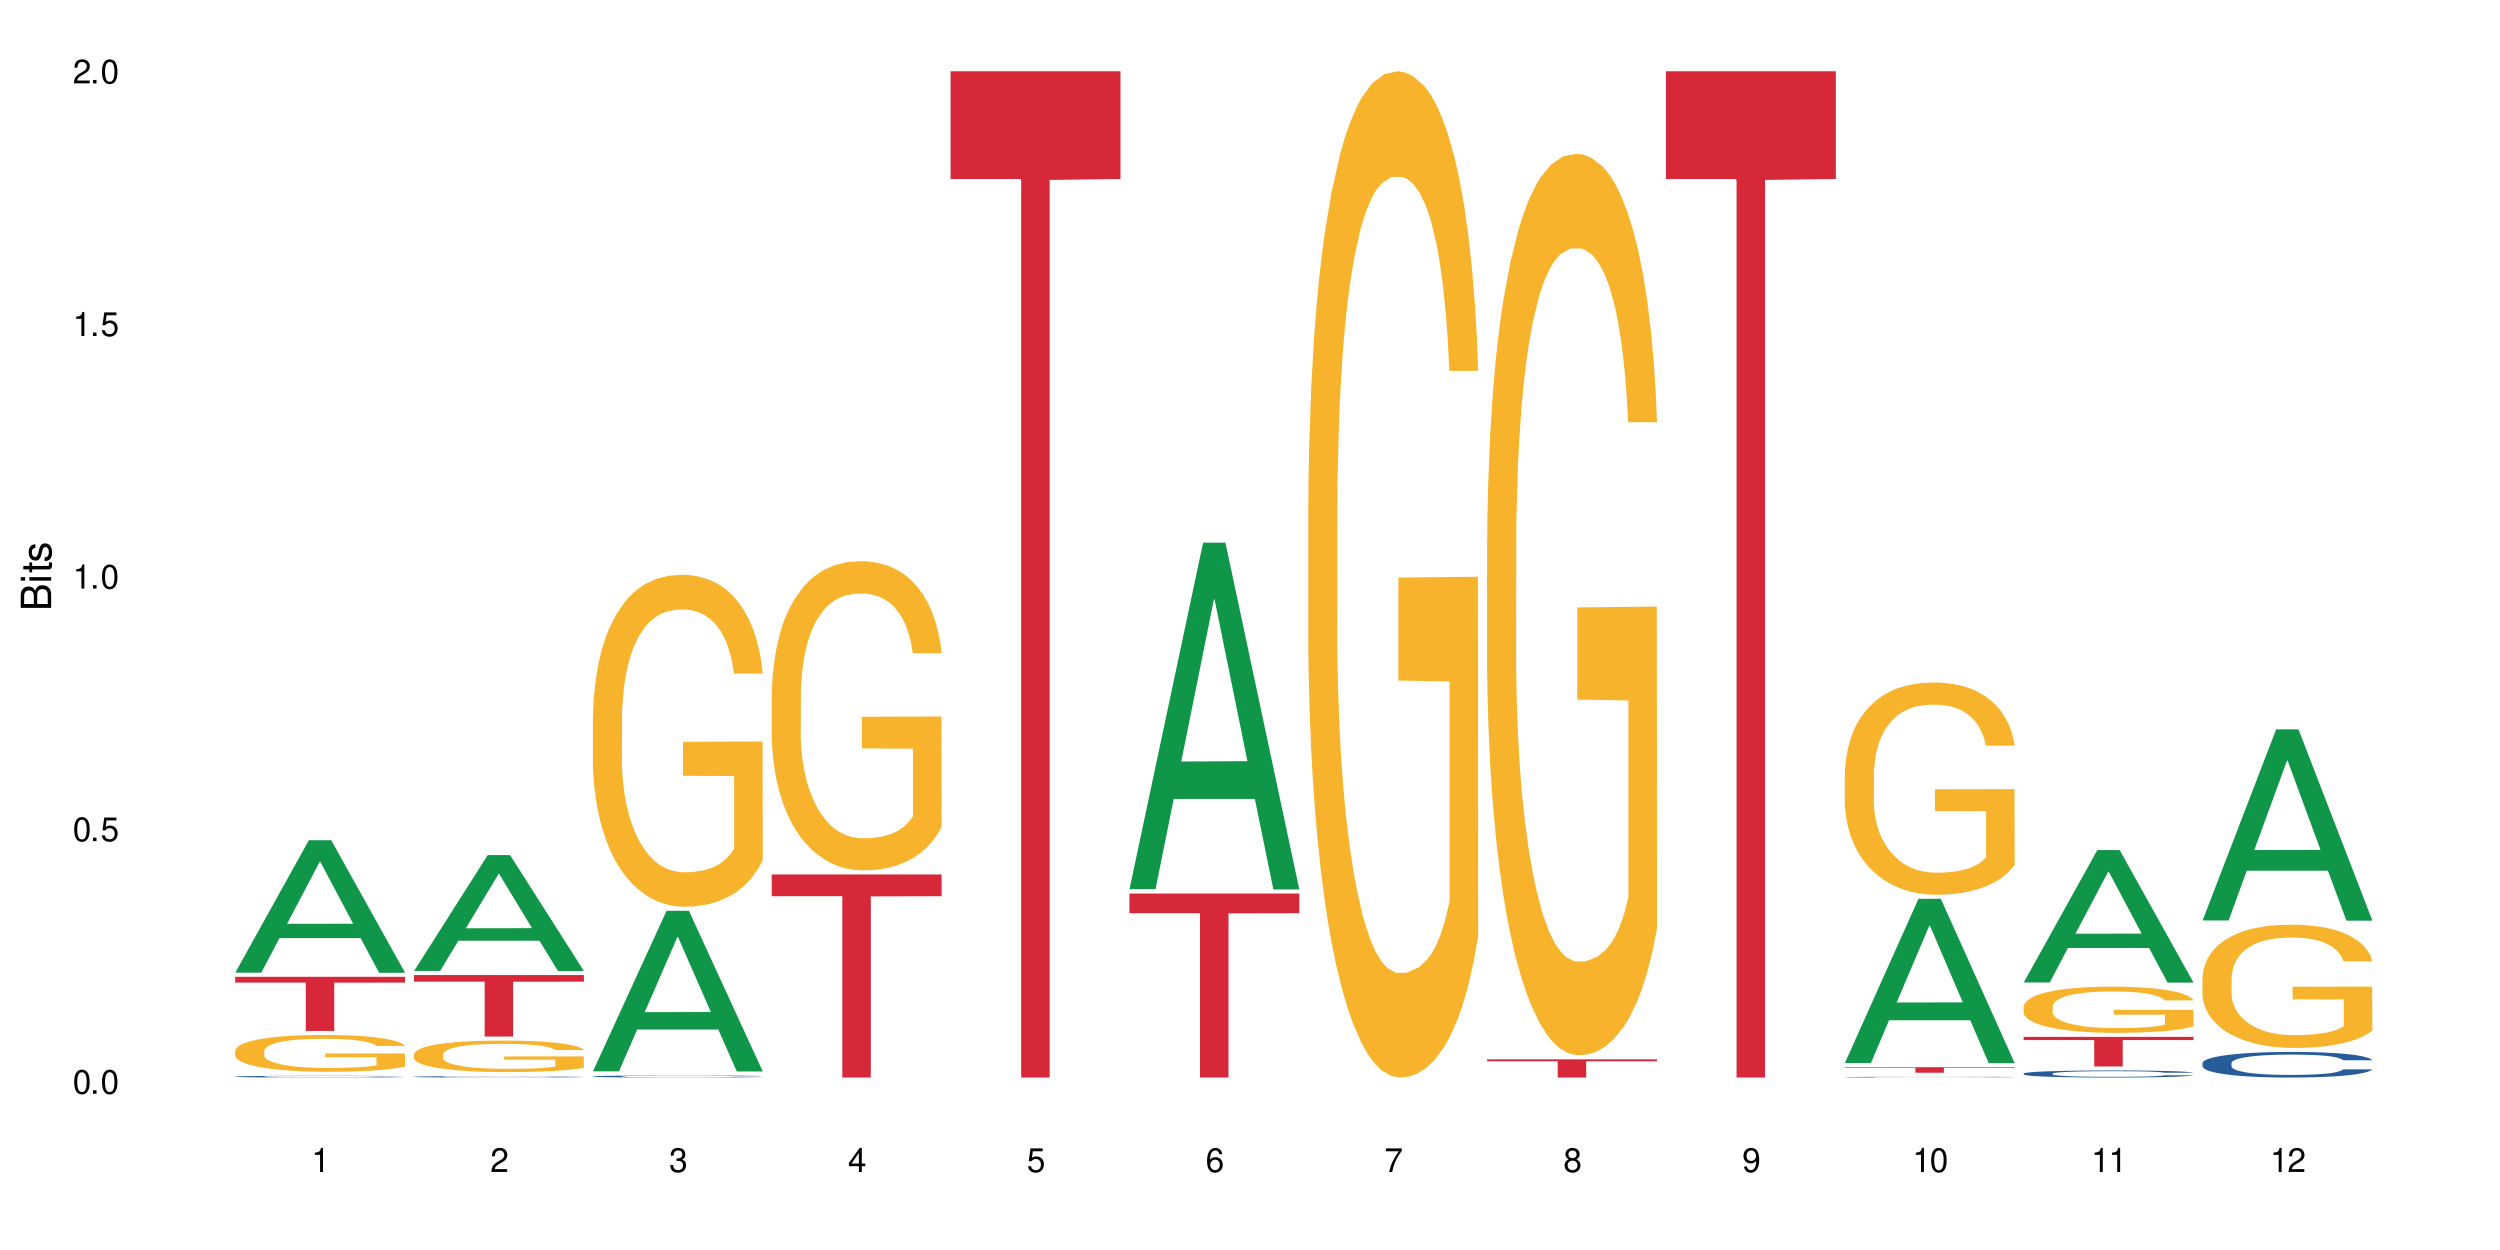 <?xml version="1.0" encoding="UTF-8"?>
<svg xmlns="http://www.w3.org/2000/svg" xmlns:xlink="http://www.w3.org/1999/xlink" width="720" height="360" viewBox="0 0 720 360">
<defs>
<g>
<g id="glyph-0-0">
</g>
<g id="glyph-0-1">
<path d="M 2.641 -6.938 C 2 -6.938 1.422 -6.656 1.078 -6.172 C 0.641 -5.562 0.406 -4.641 0.406 -3.359 C 0.406 -1.016 1.188 0.219 2.641 0.219 C 4.078 0.219 4.859 -1.016 4.859 -3.297 C 4.859 -4.641 4.656 -5.547 4.203 -6.172 C 3.844 -6.656 3.281 -6.938 2.641 -6.938 Z M 2.641 -6.188 C 3.547 -6.188 4 -5.25 4 -3.375 C 4 -1.406 3.562 -0.484 2.625 -0.484 C 1.734 -0.484 1.281 -1.438 1.281 -3.344 C 1.281 -5.25 1.734 -6.188 2.641 -6.188 Z M 2.641 -6.188 "/>
</g>
<g id="glyph-0-2">
<path d="M 1.828 -1 L 0.828 -1 L 0.828 0 L 1.828 0 Z M 1.828 -1 "/>
</g>
<g id="glyph-0-3">
<path d="M 4.562 -6.797 L 1.062 -6.797 L 0.547 -3.094 L 1.328 -3.094 C 1.719 -3.562 2.047 -3.734 2.578 -3.734 C 3.484 -3.734 4.062 -3.109 4.062 -2.094 C 4.062 -1.125 3.484 -0.531 2.578 -0.531 C 1.828 -0.531 1.375 -0.906 1.188 -1.672 L 0.328 -1.672 C 0.453 -1.109 0.547 -0.844 0.75 -0.594 C 1.125 -0.078 1.828 0.219 2.594 0.219 C 3.969 0.219 4.922 -0.781 4.922 -2.219 C 4.922 -3.562 4.031 -4.484 2.719 -4.484 C 2.25 -4.484 1.859 -4.359 1.469 -4.062 L 1.734 -5.969 L 4.562 -5.969 Z M 4.562 -6.797 "/>
</g>
<g id="glyph-0-4">
<path d="M 2.484 -4.938 L 2.484 0 L 3.328 0 L 3.328 -6.938 L 2.766 -6.938 C 2.469 -5.875 2.281 -5.734 0.984 -5.562 L 0.984 -4.938 Z M 2.484 -4.938 "/>
</g>
<g id="glyph-0-5">
<path d="M 4.859 -0.828 L 1.281 -0.828 C 1.359 -1.406 1.672 -1.781 2.5 -2.281 L 3.469 -2.828 C 4.406 -3.344 4.906 -4.062 4.906 -4.906 C 4.906 -5.484 4.672 -6.031 4.266 -6.406 C 3.859 -6.766 3.375 -6.938 2.719 -6.938 C 1.859 -6.938 1.219 -6.625 0.844 -6.031 C 0.609 -5.672 0.5 -5.234 0.484 -4.531 L 1.328 -4.531 C 1.359 -5.016 1.406 -5.281 1.531 -5.516 C 1.75 -5.938 2.188 -6.203 2.703 -6.203 C 3.469 -6.203 4.031 -5.641 4.031 -4.891 C 4.031 -4.344 3.719 -3.859 3.125 -3.516 L 2.234 -3 C 0.812 -2.172 0.406 -1.531 0.328 -0.016 L 4.859 -0.016 Z M 4.859 -0.828 "/>
</g>
<g id="glyph-0-6">
<path d="M 2.125 -3.188 L 2.578 -3.188 C 3.5 -3.188 3.984 -2.766 3.984 -1.922 C 3.984 -1.062 3.469 -0.531 2.594 -0.531 C 1.656 -0.531 1.203 -1 1.156 -2.016 L 0.312 -2.016 C 0.344 -1.453 0.438 -1.094 0.609 -0.781 C 0.953 -0.109 1.625 0.219 2.547 0.219 C 3.953 0.219 4.859 -0.625 4.859 -1.938 C 4.859 -2.828 4.516 -3.297 3.703 -3.594 C 4.344 -3.844 4.656 -4.328 4.656 -5.031 C 4.656 -6.219 3.875 -6.938 2.578 -6.938 C 1.203 -6.938 0.484 -6.172 0.453 -4.703 L 1.297 -4.703 C 1.312 -5.125 1.344 -5.359 1.453 -5.578 C 1.641 -5.969 2.062 -6.203 2.594 -6.203 C 3.344 -6.203 3.797 -5.75 3.797 -5 C 3.797 -4.516 3.609 -4.219 3.25 -4.047 C 3.016 -3.953 2.703 -3.922 2.125 -3.906 Z M 2.125 -3.188 "/>
</g>
<g id="glyph-0-7">
<path d="M 3.141 -1.672 L 3.141 0 L 3.984 0 L 3.984 -1.672 L 4.984 -1.672 L 4.984 -2.438 L 3.984 -2.438 L 3.984 -6.938 L 3.359 -6.938 L 0.266 -2.578 L 0.266 -1.672 Z M 3.141 -2.438 L 1 -2.438 L 3.141 -5.5 Z M 3.141 -2.438 "/>
</g>
<g id="glyph-0-8">
<path d="M 4.781 -5.125 C 4.609 -6.266 3.891 -6.938 2.844 -6.938 C 2.094 -6.938 1.422 -6.578 1.031 -5.953 C 0.594 -5.266 0.406 -4.422 0.406 -3.172 C 0.406 -2 0.578 -1.25 0.984 -0.641 C 1.359 -0.078 1.953 0.219 2.703 0.219 C 3.984 0.219 4.922 -0.75 4.922 -2.094 C 4.922 -3.375 4.062 -4.281 2.844 -4.281 C 2.172 -4.281 1.641 -4.031 1.281 -3.516 C 1.281 -5.234 1.828 -6.188 2.797 -6.188 C 3.391 -6.188 3.797 -5.797 3.938 -5.125 Z M 2.734 -3.531 C 3.547 -3.531 4.062 -2.953 4.062 -2.031 C 4.062 -1.156 3.484 -0.531 2.703 -0.531 C 1.922 -0.531 1.328 -1.188 1.328 -2.078 C 1.328 -2.938 1.906 -3.531 2.734 -3.531 Z M 2.734 -3.531 "/>
</g>
<g id="glyph-0-9">
<path d="M 4.984 -6.797 L 0.438 -6.797 L 0.438 -5.969 L 4.109 -5.969 C 2.5 -3.656 1.828 -2.234 1.328 0 L 2.219 0 C 2.594 -2.172 3.453 -4.047 4.984 -6.094 Z M 4.984 -6.797 "/>
</g>
<g id="glyph-0-10">
<path d="M 3.75 -3.656 C 4.469 -4.094 4.688 -4.438 4.688 -5.078 C 4.688 -6.172 3.844 -6.938 2.641 -6.938 C 1.438 -6.938 0.594 -6.172 0.594 -5.094 C 0.594 -4.438 0.812 -4.094 1.516 -3.656 C 0.734 -3.266 0.359 -2.703 0.359 -1.922 C 0.359 -0.656 1.281 0.219 2.641 0.219 C 3.984 0.219 4.922 -0.656 4.922 -1.922 C 4.922 -2.703 4.531 -3.266 3.75 -3.656 Z M 2.641 -6.188 C 3.359 -6.188 3.812 -5.75 3.812 -5.062 C 3.812 -4.406 3.344 -3.984 2.641 -3.984 C 1.922 -3.984 1.453 -4.406 1.453 -5.078 C 1.453 -5.75 1.922 -6.188 2.641 -6.188 Z M 2.641 -3.266 C 3.484 -3.266 4.062 -2.719 4.062 -1.906 C 4.062 -1.078 3.484 -0.531 2.625 -0.531 C 1.797 -0.531 1.219 -1.094 1.219 -1.906 C 1.219 -2.719 1.781 -3.266 2.641 -3.266 Z M 2.641 -3.266 "/>
</g>
<g id="glyph-0-11">
<path d="M 0.516 -1.578 C 0.672 -0.453 1.406 0.219 2.438 0.219 C 3.188 0.219 3.859 -0.141 4.266 -0.766 C 4.688 -1.453 4.891 -2.297 4.891 -3.547 C 4.891 -4.719 4.703 -5.453 4.312 -6.078 C 3.938 -6.641 3.344 -6.938 2.594 -6.938 C 1.297 -6.938 0.359 -5.969 0.359 -4.625 C 0.359 -3.344 1.234 -2.453 2.453 -2.453 C 3.094 -2.453 3.578 -2.672 4.016 -3.203 C 4 -1.484 3.469 -0.531 2.5 -0.531 C 1.906 -0.531 1.484 -0.906 1.359 -1.578 Z M 2.578 -6.203 C 3.375 -6.203 3.969 -5.531 3.969 -4.641 C 3.969 -3.797 3.391 -3.188 2.547 -3.188 C 1.734 -3.188 1.234 -3.766 1.234 -4.688 C 1.234 -5.562 1.797 -6.203 2.578 -6.203 Z M 2.578 -6.203 "/>
</g>
<g id="glyph-1-0">
</g>
<g id="glyph-1-1">
<path d="M 0 -0.953 L 0 -4.891 C 0 -5.719 -0.234 -6.344 -0.734 -6.797 C -1.188 -7.234 -1.812 -7.469 -2.5 -7.469 C -3.547 -7.469 -4.188 -7 -4.625 -5.875 C -4.984 -6.688 -5.625 -7.094 -6.531 -7.094 C -7.172 -7.094 -7.734 -6.859 -8.141 -6.391 C -8.562 -5.922 -8.75 -5.344 -8.75 -4.5 L -8.75 -0.953 Z M -4.984 -2.062 L -7.766 -2.062 L -7.766 -4.219 C -7.766 -4.844 -7.688 -5.203 -7.453 -5.5 C -7.219 -5.812 -6.859 -5.969 -6.375 -5.969 C -5.891 -5.969 -5.531 -5.812 -5.297 -5.5 C -5.062 -5.203 -4.984 -4.844 -4.984 -4.219 Z M -0.984 -2.062 L -4 -2.062 L -4 -4.781 C -4 -5.766 -3.438 -6.359 -2.484 -6.359 C -1.547 -6.359 -0.984 -5.766 -0.984 -4.781 Z M -0.984 -2.062 "/>
</g>
<g id="glyph-1-2">
<path d="M -6.281 -1.797 L -6.281 -0.797 L 0 -0.797 L 0 -1.797 Z M -8.75 -1.797 L -8.75 -0.797 L -7.484 -0.797 L -7.484 -1.797 Z M -8.75 -1.797 "/>
</g>
<g id="glyph-1-3">
<path d="M -6.281 -3.047 L -6.281 -2.016 L -8.016 -2.016 L -8.016 -1.016 L -6.281 -1.016 L -6.281 -0.172 L -5.469 -0.172 L -5.469 -1.016 L -0.719 -1.016 C -0.078 -1.016 0.281 -1.453 0.281 -2.234 C 0.281 -2.5 0.25 -2.719 0.188 -3.047 L -0.641 -3.047 C -0.609 -2.906 -0.594 -2.766 -0.594 -2.562 C -0.594 -2.141 -0.719 -2.016 -1.156 -2.016 L -5.469 -2.016 L -5.469 -3.047 Z M -6.281 -3.047 "/>
</g>
<g id="glyph-1-4">
<path d="M -4.531 -5.25 C -5.766 -5.25 -6.469 -4.422 -6.469 -2.969 C -6.469 -1.516 -5.719 -0.562 -4.547 -0.562 C -3.562 -0.562 -3.094 -1.062 -2.734 -2.562 L -2.516 -3.484 C -2.344 -4.188 -2.094 -4.469 -1.641 -4.469 C -1.047 -4.469 -0.641 -3.875 -0.641 -3 C -0.641 -2.453 -0.797 -2 -1.062 -1.75 C -1.25 -1.594 -1.422 -1.531 -1.875 -1.469 L -1.875 -0.406 C -0.422 -0.453 0.281 -1.266 0.281 -2.922 C 0.281 -4.5 -0.5 -5.516 -1.719 -5.516 C -2.656 -5.516 -3.172 -4.984 -3.469 -3.734 L -3.703 -2.766 C -3.891 -1.953 -4.156 -1.609 -4.594 -1.609 C -5.188 -1.609 -5.547 -2.125 -5.547 -2.938 C -5.547 -3.75 -5.203 -4.172 -4.531 -4.203 Z M -4.531 -5.25 "/>
</g>
</g>
</defs>
<rect x="-72" y="-36" width="864" height="432" fill="rgb(100%, 100%, 100%)" fill-opacity="1"/>
<path fill-rule="nonzero" fill="rgb(6.275%, 58.824%, 28.235%)" fill-opacity="1" d="M 67.73 280.121 L 67.785 280.086 L 88.957 241.973 L 95.387 241.973 L 116.664 280.16 L 109.188 280.16 L 103.855 270.191 L 80.488 270.191 L 75.258 280.121 L 67.73 280.121 L 82.734 266.066 L 101.711 266.031 L 92.25 248.211 L 92.145 248.176 L 92.039 248.281 L 82.684 266.031 L 82.734 266.066 Z M 67.73 280.121 "/>
<path fill-rule="nonzero" fill="rgb(14.51%, 36.078%, 60%)" fill-opacity="1" d="M 67.73 310.047 L 67.789 310.047 L 67.789 310.035 L 67.969 310.02 L 68.387 309.996 L 68.805 309.98 L 69.879 309.953 L 71.371 309.926 L 72.922 309.906 L 74.055 309.895 L 75.07 309.887 L 77.398 309.867 L 78.891 309.859 L 80.5 309.852 L 82.469 309.844 L 83.902 309.84 L 87.125 309.832 L 89.512 309.828 L 97.746 309.828 L 99.477 309.832 L 101.387 309.836 L 102.996 309.84 L 105.801 309.852 L 108.309 309.863 L 109.441 309.871 L 111.234 309.883 L 112.605 309.898 L 113.559 309.91 L 114.633 309.926 L 115.59 309.949 L 116.305 309.973 L 116.664 309.992 L 108.309 309.992 L 107.891 309.973 L 107.414 309.957 L 105.625 309.926 L 104.371 309.914 L 103.238 309.906 L 101.684 309.895 L 100.312 309.891 L 98.879 309.887 L 97.508 309.883 L 94.883 309.879 L 91.84 309.879 L 90.707 309.883 L 88.379 309.887 L 87.125 309.887 L 85.336 309.895 L 84.082 309.902 L 82.59 309.91 L 81.574 309.918 L 80.32 309.93 L 79.426 309.941 L 78.414 309.957 L 77.816 309.969 L 77.277 309.98 L 76.801 309.996 L 76.441 310.012 L 76.203 310.027 L 76.086 310.047 L 76.086 310.117 L 76.203 310.133 L 76.504 310.152 L 77.277 310.18 L 78.414 310.207 L 79.727 310.223 L 80.977 310.238 L 81.695 310.246 L 82.648 310.254 L 84.141 310.262 L 86.289 310.27 L 87.543 310.273 L 89.453 310.277 L 91.422 310.281 L 94.047 310.281 L 96.375 310.277 L 97.926 310.277 L 99.535 310.273 L 101.746 310.266 L 103.117 310.258 L 104.312 310.246 L 105.207 310.238 L 105.801 310.23 L 106.699 310.219 L 107.414 310.203 L 107.949 310.188 L 108.309 310.172 L 116.664 310.172 L 116.305 310.188 L 115.77 310.207 L 115.23 310.219 L 114.395 310.234 L 113.441 310.25 L 112.066 310.266 L 110.934 310.277 L 109.441 310.289 L 108.07 310.297 L 106.578 310.305 L 104.371 310.312 L 102.938 310.32 L 101.387 310.324 L 99.535 310.328 L 97.211 310.332 L 89.871 310.332 L 88.02 310.328 L 85.574 310.324 L 82.531 310.316 L 80.32 310.309 L 78.59 310.301 L 77.102 310.289 L 75.43 310.277 L 73.281 310.258 L 71.969 310.242 L 71.074 310.23 L 70.059 310.211 L 69.344 310.195 L 68.508 310.168 L 67.91 310.137 L 67.73 310.109 Z M 67.73 310.047 "/>
<path fill-rule="nonzero" fill="rgb(96.863%, 70.196%, 16.863%)" fill-opacity="1" d="M 67.73 302.613 L 67.789 302.602 L 67.789 302.41 L 68.031 301.973 L 68.625 301.375 L 69.402 300.883 L 70.238 300.496 L 70.773 300.293 L 71.668 300 L 72.445 299.789 L 74.414 299.355 L 76.922 298.949 L 78.293 298.773 L 79.844 298.609 L 82.051 298.426 L 83.066 298.359 L 86.172 298.203 L 89.691 298.105 L 93.57 298.078 L 95.359 298.086 L 97.805 298.125 L 101.148 298.234 L 103.059 298.328 L 104.551 298.426 L 106.102 298.551 L 108.012 298.746 L 109.801 298.977 L 111.234 299.211 L 112.664 299.5 L 113.859 299.809 L 114.871 300.148 L 115.77 300.555 L 116.305 300.891 L 116.664 301.23 L 108.367 301.23 L 107.891 300.891 L 107.355 300.629 L 106.461 300.312 L 105.562 300.078 L 104.668 299.895 L 102.996 299.645 L 101.566 299.488 L 99.777 299.355 L 98.047 299.266 L 96.074 299.211 L 94.883 299.191 L 91.719 299.191 L 88.855 299.258 L 87.184 299.336 L 85.992 299.41 L 84.32 299.559 L 83.305 299.672 L 82.707 299.75 L 80.918 300.051 L 79.727 300.32 L 79.07 300.504 L 78.234 300.793 L 77.637 301.055 L 76.98 301.441 L 76.621 301.73 L 76.145 302.391 L 76.086 304.129 L 76.266 304.496 L 76.621 304.895 L 77.102 305.242 L 77.816 305.609 L 78.531 305.891 L 79.785 306.266 L 80.859 306.52 L 81.695 306.684 L 83.305 306.941 L 83.961 307.031 L 85.512 307.203 L 87.125 307.34 L 89.094 307.457 L 90.586 307.512 L 92.973 307.562 L 96.016 307.562 L 99.598 307.504 L 101.863 307.426 L 103.414 307.348 L 104.43 307.281 L 105.684 307.176 L 106.578 307.078 L 107.414 306.973 L 108.43 306.809 L 108.43 304.496 L 93.688 304.488 L 93.688 303.406 L 116.602 303.395 L 116.664 307.176 L 115.41 307.438 L 113.859 307.688 L 112.367 307.879 L 110.816 308.047 L 108.605 308.23 L 106.816 308.344 L 104.07 308.48 L 101.566 308.566 L 98.941 308.625 L 96.613 308.652 L 93.867 308.664 L 91.422 308.645 L 88.797 308.586 L 86.707 308.508 L 84.797 308.414 L 82.887 308.285 L 80.5 308.082 L 78.949 307.918 L 77.34 307.715 L 75.727 307.477 L 74.297 307.215 L 73.34 307.012 L 72.387 306.777 L 71.371 306.488 L 70.418 306.16 L 69.699 305.859 L 69.043 305.523 L 68.566 305.203 L 68.09 304.77 L 67.852 304.418 L 67.73 304.121 Z M 67.73 302.613 "/>
<path fill-rule="nonzero" fill="rgb(83.922%, 15.686%, 22.353%)" fill-opacity="1" d="M 67.73 281.324 L 116.664 281.324 L 116.664 282.992 L 96.27 283.008 L 96.27 296.914 L 88.066 296.914 L 88.066 283.02 L 87.945 282.992 L 67.73 282.992 Z M 67.73 281.324 "/>
<path fill-rule="nonzero" fill="rgb(6.275%, 58.824%, 28.235%)" fill-opacity="1" d="M 119.238 279.633 L 119.289 279.602 L 140.465 246.25 L 146.895 246.25 L 168.172 279.668 L 160.695 279.668 L 155.363 270.941 L 131.996 270.941 L 126.766 279.633 L 119.238 279.633 L 134.242 267.336 L 153.219 267.305 L 143.758 251.707 L 143.652 251.676 L 143.547 251.77 L 134.191 267.305 L 134.242 267.336 Z M 119.238 279.633 "/>
<path fill-rule="nonzero" fill="rgb(14.51%, 36.078%, 60%)" fill-opacity="1" d="M 119.238 310.105 L 119.297 310.105 L 119.297 310.098 L 119.477 310.082 L 120.312 310.051 L 121.387 310.031 L 122.879 310.008 L 124.43 309.992 L 125.562 309.984 L 126.578 309.977 L 128.906 309.965 L 130.398 309.957 L 132.008 309.949 L 133.977 309.945 L 135.41 309.941 L 138.633 309.934 L 141.02 309.93 L 146.867 309.93 L 149.254 309.934 L 150.984 309.934 L 152.895 309.938 L 154.504 309.941 L 157.309 309.949 L 159.816 309.957 L 160.949 309.965 L 162.742 309.977 L 164.113 309.988 L 165.066 309.996 L 166.141 310.008 L 167.098 310.027 L 167.812 310.047 L 168.172 310.062 L 159.816 310.062 L 159.398 310.047 L 158.922 310.035 L 158.027 310.02 L 157.133 310.008 L 155.879 310 L 154.746 309.992 L 153.191 309.984 L 151.82 309.98 L 150.387 309.977 L 149.016 309.973 L 142.211 309.973 L 139.887 309.977 L 138.633 309.98 L 136.844 309.984 L 135.59 309.988 L 134.098 309.996 L 133.082 310.004 L 131.828 310.012 L 130.934 310.02 L 129.922 310.031 L 129.324 310.043 L 128.785 310.051 L 128.309 310.062 L 127.949 310.078 L 127.711 310.09 L 127.594 310.102 L 127.594 310.16 L 127.711 310.172 L 128.012 310.188 L 128.785 310.211 L 129.922 310.23 L 131.234 310.246 L 132.484 310.258 L 133.203 310.262 L 134.156 310.27 L 135.648 310.277 L 137.797 310.281 L 139.051 310.285 L 140.961 310.289 L 149.434 310.289 L 151.043 310.285 L 153.254 310.277 L 154.625 310.273 L 155.816 310.266 L 156.715 310.258 L 157.309 310.254 L 158.207 310.242 L 158.922 310.227 L 159.457 310.215 L 159.816 310.203 L 168.172 310.203 L 167.812 310.219 L 167.277 310.23 L 166.738 310.242 L 165.902 310.254 L 164.949 310.266 L 163.574 310.281 L 162.441 310.289 L 160.949 310.297 L 159.578 310.305 L 158.086 310.312 L 155.879 310.316 L 154.445 310.32 L 152.895 310.324 L 151.043 310.328 L 148.719 310.332 L 139.527 310.332 L 137.082 310.328 L 134.039 310.32 L 131.828 310.312 L 130.098 310.305 L 128.605 310.301 L 126.938 310.289 L 124.789 310.273 L 123.477 310.262 L 122.582 310.25 L 121.566 310.234 L 120.852 310.223 L 120.016 310.203 L 119.418 310.176 L 119.238 310.156 Z M 119.238 310.105 "/>
<path fill-rule="nonzero" fill="rgb(96.863%, 70.196%, 16.863%)" fill-opacity="1" d="M 119.238 303.574 L 119.297 303.566 L 119.297 303.402 L 119.535 303.027 L 120.133 302.516 L 120.91 302.09 L 121.746 301.758 L 122.281 301.586 L 123.176 301.336 L 123.953 301.152 L 125.922 300.781 L 128.43 300.434 L 129.801 300.285 L 131.352 300.141 L 133.559 299.984 L 134.574 299.926 L 137.676 299.793 L 141.199 299.711 L 145.078 299.688 L 146.867 299.695 L 149.312 299.727 L 152.656 299.82 L 154.566 299.902 L 156.059 299.984 L 157.609 300.094 L 159.52 300.258 L 161.309 300.457 L 162.742 300.656 L 164.172 300.906 L 165.367 301.172 L 166.379 301.461 L 167.277 301.809 L 167.812 302.098 L 168.172 302.391 L 159.875 302.391 L 159.398 302.098 L 158.863 301.875 L 157.965 301.602 L 157.07 301.402 L 156.176 301.246 L 154.504 301.031 L 153.074 300.898 L 151.281 300.781 L 149.551 300.707 L 147.582 300.656 L 146.391 300.641 L 143.227 300.641 L 140.363 300.699 L 138.691 300.766 L 137.5 300.832 L 135.828 300.957 L 134.812 301.055 L 134.215 301.121 L 132.426 301.379 L 131.234 301.609 L 130.578 301.77 L 129.742 302.016 L 129.145 302.242 L 128.488 302.57 L 128.129 302.82 L 127.652 303.387 L 127.594 304.879 L 127.773 305.191 L 128.129 305.531 L 128.605 305.832 L 129.324 306.145 L 130.039 306.387 L 131.293 306.711 L 132.367 306.926 L 133.203 307.066 L 134.812 307.289 L 135.469 307.363 L 137.02 307.516 L 138.633 307.629 L 140.602 307.73 L 142.094 307.781 L 144.48 307.82 L 147.523 307.82 L 151.105 307.77 L 153.371 307.707 L 154.922 307.641 L 155.938 307.582 L 157.191 307.488 L 158.086 307.406 L 158.922 307.316 L 159.938 307.176 L 159.938 305.191 L 145.195 305.184 L 145.195 304.254 L 168.109 304.246 L 168.172 307.488 L 166.918 307.715 L 165.367 307.93 L 163.875 308.094 L 162.324 308.234 L 160.113 308.395 L 158.324 308.492 L 155.578 308.609 L 153.074 308.684 L 150.449 308.734 L 148.121 308.758 L 145.375 308.766 L 142.93 308.75 L 140.305 308.699 L 138.215 308.633 L 136.305 308.551 L 134.395 308.441 L 132.008 308.27 L 130.457 308.129 L 128.848 307.953 L 127.234 307.746 L 125.801 307.523 L 124.848 307.348 L 123.895 307.148 L 122.879 306.902 L 121.926 306.617 L 121.207 306.363 L 120.551 306.07 L 120.074 305.797 L 119.598 305.426 L 119.359 305.125 L 119.238 304.871 Z M 119.238 303.574 "/>
<path fill-rule="nonzero" fill="rgb(83.922%, 15.686%, 22.353%)" fill-opacity="1" d="M 119.238 280.828 L 168.172 280.828 L 168.172 282.723 L 147.777 282.742 L 147.777 298.523 L 139.574 298.523 L 139.574 282.758 L 139.453 282.723 L 119.238 282.723 Z M 119.238 280.828 "/>
<path fill-rule="nonzero" fill="rgb(6.275%, 58.824%, 28.235%)" fill-opacity="1" d="M 170.746 308.539 L 170.797 308.492 L 191.973 262.305 L 198.402 262.305 L 219.68 308.582 L 212.203 308.582 L 206.871 296.5 L 183.504 296.5 L 178.273 308.539 L 170.746 308.539 L 185.75 291.504 L 204.727 291.461 L 195.266 269.863 L 195.16 269.82 L 195.055 269.953 L 185.699 291.461 L 185.75 291.504 Z M 170.746 308.539 "/>
<path fill-rule="nonzero" fill="rgb(14.51%, 36.078%, 60%)" fill-opacity="1" d="M 170.746 310 L 170.805 310 L 170.805 309.988 L 170.984 309.965 L 171.402 309.941 L 171.82 309.922 L 172.895 309.891 L 174.387 309.859 L 175.938 309.836 L 177.07 309.824 L 178.086 309.812 L 180.414 309.793 L 181.906 309.781 L 183.516 309.773 L 185.484 309.766 L 186.918 309.758 L 190.141 309.75 L 192.527 309.746 L 200.762 309.746 L 202.492 309.75 L 204.402 309.754 L 206.012 309.758 L 208.816 309.77 L 211.324 309.785 L 212.457 309.793 L 214.25 309.812 L 215.621 309.828 L 216.574 309.84 L 217.648 309.859 L 218.605 309.887 L 219.32 309.914 L 219.68 309.934 L 211.324 309.934 L 210.906 309.914 L 210.43 309.898 L 209.535 309.875 L 208.641 309.859 L 207.387 309.844 L 206.25 309.832 L 204.699 309.824 L 203.328 309.816 L 201.895 309.812 L 200.523 309.809 L 197.898 309.805 L 194.855 309.805 L 193.719 309.809 L 191.395 309.812 L 190.141 309.816 L 188.352 309.824 L 187.098 309.828 L 185.605 309.84 L 184.59 309.848 L 183.336 309.863 L 182.441 309.875 L 181.426 309.895 L 180.832 309.906 L 180.293 309.922 L 179.816 309.941 L 179.457 309.957 L 179.219 309.977 L 179.102 309.996 L 179.102 310.082 L 179.219 310.102 L 179.52 310.121 L 180.293 310.156 L 181.426 310.184 L 182.742 310.207 L 183.992 310.223 L 184.711 310.23 L 185.664 310.238 L 187.156 310.25 L 189.305 310.262 L 190.559 310.266 L 192.469 310.27 L 199.391 310.27 L 200.941 310.266 L 202.551 310.262 L 204.762 310.254 L 206.133 310.246 L 207.324 310.234 L 208.223 310.223 L 208.816 310.215 L 209.711 310.199 L 210.43 310.18 L 210.965 310.16 L 211.324 310.145 L 219.68 310.145 L 219.32 310.164 L 218.785 310.188 L 218.246 310.203 L 217.41 310.219 L 216.457 310.238 L 215.082 310.254 L 213.949 310.27 L 212.457 310.281 L 211.086 310.293 L 209.594 310.301 L 207.387 310.312 L 205.953 310.316 L 204.402 310.32 L 202.551 310.324 L 200.227 310.328 L 197.719 310.332 L 192.887 310.332 L 191.035 310.328 L 188.59 310.324 L 185.547 310.316 L 183.336 310.305 L 181.605 310.293 L 180.113 310.285 L 178.445 310.27 L 176.297 310.246 L 174.984 310.227 L 174.086 310.211 L 173.074 310.191 L 172.355 310.172 L 171.523 310.141 L 170.926 310.105 L 170.746 310.074 Z M 170.746 310 "/>
<path fill-rule="nonzero" fill="rgb(96.863%, 70.196%, 16.863%)" fill-opacity="1" d="M 170.746 206.477 L 170.805 206.391 L 170.805 204.645 L 171.043 200.715 L 171.641 195.301 L 172.418 190.848 L 173.254 187.355 L 173.789 185.52 L 174.684 182.902 L 175.461 180.98 L 177.43 177.051 L 179.938 173.383 L 181.309 171.812 L 182.859 170.328 L 185.066 168.668 L 186.082 168.059 L 189.184 166.66 L 192.707 165.785 L 196.586 165.523 L 198.375 165.613 L 200.82 165.961 L 204.164 166.922 L 206.074 167.797 L 207.566 168.668 L 209.117 169.805 L 211.027 171.551 L 212.816 173.645 L 214.25 175.742 L 215.68 178.359 L 216.875 181.156 L 217.887 184.211 L 218.785 187.879 L 219.32 190.934 L 219.68 193.992 L 211.383 193.992 L 210.906 190.934 L 210.371 188.578 L 209.473 185.695 L 208.578 183.602 L 207.684 181.941 L 206.012 179.672 L 204.582 178.273 L 202.789 177.051 L 201.059 176.266 L 199.09 175.742 L 197.898 175.566 L 194.734 175.566 L 191.871 176.18 L 190.199 176.875 L 189.008 177.574 L 187.336 178.887 L 186.32 179.934 L 185.723 180.633 L 183.934 183.34 L 182.742 185.785 L 182.086 187.441 L 181.25 190.062 L 180.652 192.418 L 179.996 195.914 L 179.637 198.531 L 179.16 204.469 L 179.102 220.188 L 179.281 223.504 L 179.637 227.086 L 180.113 230.23 L 180.832 233.547 L 181.547 236.078 L 182.801 239.484 L 183.875 241.754 L 184.711 243.238 L 186.32 245.598 L 186.977 246.383 L 188.527 247.953 L 190.141 249.176 L 192.109 250.227 L 193.602 250.75 L 195.988 251.188 L 199.031 251.188 L 202.613 250.66 L 204.879 249.965 L 206.43 249.266 L 207.445 248.652 L 208.699 247.691 L 209.594 246.82 L 210.43 245.859 L 211.445 244.375 L 211.445 223.504 L 196.703 223.418 L 196.703 213.637 L 219.617 213.551 L 219.68 247.691 L 218.426 250.051 L 216.875 252.32 L 215.383 254.066 L 213.832 255.551 L 211.621 257.211 L 209.832 258.258 L 207.086 259.48 L 204.582 260.266 L 201.957 260.789 L 199.629 261.055 L 196.883 261.141 L 194.438 260.965 L 191.812 260.441 L 189.723 259.742 L 187.812 258.871 L 185.902 257.734 L 183.516 255.902 L 181.965 254.418 L 180.355 252.582 L 178.742 250.398 L 177.309 248.043 L 176.355 246.207 L 175.402 244.113 L 174.387 241.492 L 173.43 238.523 L 172.715 235.816 L 172.059 232.762 L 171.582 229.879 L 171.105 225.949 L 170.867 222.809 L 170.746 220.102 Z M 170.746 206.477 "/>
<path fill-rule="nonzero" fill="rgb(96.863%, 70.196%, 16.863%)" fill-opacity="1" d="M 222.254 199.762 L 222.312 199.68 L 222.312 198.055 L 222.551 194.391 L 223.148 189.348 L 223.926 185.203 L 224.762 181.949 L 225.297 180.238 L 226.191 177.801 L 226.969 176.012 L 228.938 172.352 L 231.445 168.934 L 232.816 167.469 L 234.367 166.086 L 236.574 164.543 L 237.59 163.973 L 240.691 162.672 L 244.215 161.855 L 248.094 161.613 L 249.883 161.695 L 252.328 162.02 L 255.672 162.914 L 257.582 163.727 L 259.07 164.543 L 260.625 165.598 L 262.535 167.227 L 264.324 169.176 L 265.754 171.129 L 267.188 173.57 L 268.383 176.172 L 269.395 179.02 L 270.289 182.438 L 270.828 185.281 L 271.188 188.129 L 262.891 188.129 L 262.414 185.281 L 261.875 183.086 L 260.98 180.402 L 260.086 178.449 L 259.191 176.906 L 257.52 174.789 L 256.09 173.488 L 254.297 172.352 L 252.566 171.617 L 250.598 171.129 L 249.406 170.969 L 246.242 170.969 L 243.379 171.535 L 241.707 172.188 L 240.516 172.836 L 238.844 174.059 L 237.828 175.035 L 237.23 175.684 L 235.441 178.207 L 234.25 180.484 L 233.59 182.027 L 232.758 184.469 L 232.16 186.664 L 231.504 189.918 L 231.145 192.359 L 230.668 197.891 L 230.609 212.531 L 230.785 215.621 L 231.145 218.957 L 231.621 221.887 L 232.34 224.977 L 233.055 227.336 L 234.309 230.508 L 235.383 232.621 L 236.219 234.004 L 237.828 236.199 L 238.484 236.934 L 240.035 238.398 L 241.648 239.535 L 243.617 240.512 L 245.109 241 L 247.496 241.406 L 250.539 241.406 L 254.121 240.918 L 256.387 240.266 L 257.938 239.617 L 258.953 239.047 L 260.207 238.152 L 261.102 237.34 L 261.938 236.445 L 262.949 235.062 L 262.949 215.621 L 248.211 215.539 L 248.211 206.43 L 271.125 206.348 L 271.188 238.152 L 269.934 240.348 L 268.383 242.465 L 266.891 244.09 L 265.34 245.473 L 263.129 247.02 L 261.34 247.996 L 258.594 249.133 L 256.09 249.867 L 253.465 250.355 L 251.137 250.598 L 248.391 250.68 L 245.945 250.516 L 243.32 250.027 L 241.23 249.379 L 239.32 248.562 L 237.41 247.508 L 235.023 245.797 L 233.473 244.414 L 231.859 242.707 L 230.25 240.676 L 228.816 238.477 L 227.863 236.77 L 226.91 234.816 L 225.895 232.379 L 224.938 229.613 L 224.223 227.09 L 223.566 224.242 L 223.09 221.559 L 222.613 217.898 L 222.375 214.973 L 222.254 212.449 Z M 222.254 199.762 "/>
<path fill-rule="nonzero" fill="rgb(83.922%, 15.686%, 22.353%)" fill-opacity="1" d="M 222.254 251.844 L 271.188 251.844 L 271.188 258.105 L 250.793 258.16 L 250.793 310.332 L 242.586 310.332 L 242.586 258.215 L 242.469 258.105 L 222.254 258.105 Z M 222.254 251.844 "/>
<path fill-rule="nonzero" fill="rgb(83.922%, 15.686%, 22.353%)" fill-opacity="1" d="M 273.762 20.527 L 322.695 20.527 L 322.695 51.547 L 302.301 51.82 L 302.301 310.332 L 294.094 310.332 L 294.094 52.094 L 293.977 51.547 L 273.762 51.547 Z M 273.762 20.527 "/>
<path fill-rule="nonzero" fill="rgb(6.275%, 58.824%, 28.235%)" fill-opacity="1" d="M 325.27 256.07 L 325.32 255.977 L 346.492 156.289 L 352.926 156.289 L 374.199 256.164 L 366.727 256.164 L 361.395 230.094 L 338.023 230.094 L 332.797 256.07 L 325.27 256.07 L 340.273 219.309 L 359.25 219.215 L 349.789 172.605 L 349.684 172.512 L 349.578 172.793 L 340.219 219.215 L 340.273 219.309 Z M 325.27 256.07 "/>
<path fill-rule="nonzero" fill="rgb(83.922%, 15.686%, 22.353%)" fill-opacity="1" d="M 325.27 257.328 L 374.199 257.328 L 374.199 263.004 L 353.809 263.051 L 353.809 310.332 L 345.602 310.332 L 345.602 263.102 L 345.484 263.004 L 325.27 263.004 Z M 325.27 257.328 "/>
<path fill-rule="nonzero" fill="rgb(96.863%, 70.196%, 16.863%)" fill-opacity="1" d="M 376.777 144.652 L 376.836 144.387 L 376.836 139.094 L 377.074 127.184 L 377.672 110.777 L 378.449 97.277 L 379.281 86.691 L 379.82 81.133 L 380.715 73.195 L 381.492 67.371 L 383.461 55.461 L 385.965 44.348 L 387.34 39.582 L 388.891 35.082 L 391.098 30.055 L 392.113 28.203 L 395.215 23.965 L 398.734 21.32 L 402.613 20.527 L 404.406 20.789 L 406.852 21.848 L 410.195 24.762 L 412.102 27.406 L 413.594 30.055 L 415.148 33.496 L 417.055 38.789 L 418.848 45.141 L 420.277 51.492 L 421.711 59.43 L 422.902 67.902 L 423.918 77.164 L 424.812 88.281 L 425.352 97.543 L 425.707 106.805 L 417.414 106.805 L 416.938 97.543 L 416.398 90.398 L 415.504 81.664 L 414.609 75.312 L 413.715 70.281 L 412.043 63.402 L 410.609 59.168 L 408.82 55.461 L 407.09 53.078 L 405.121 51.492 L 403.93 50.961 L 400.766 50.961 L 397.902 52.816 L 396.23 54.934 L 395.035 57.051 L 393.367 61.02 L 392.352 64.195 L 391.754 66.312 L 389.965 74.516 L 388.77 81.93 L 388.113 86.957 L 387.277 94.898 L 386.684 102.043 L 386.027 112.629 L 385.668 120.57 L 385.191 138.566 L 385.129 186.207 L 385.309 196.262 L 385.668 207.113 L 386.145 216.641 L 386.859 226.699 L 387.578 234.375 L 388.832 244.695 L 389.906 251.578 L 390.738 256.078 L 392.352 263.223 L 393.008 265.605 L 394.559 270.367 L 396.172 274.074 L 398.141 277.25 L 399.633 278.836 L 402.02 280.16 L 405.062 280.16 L 408.641 278.574 L 410.91 276.457 L 412.461 274.34 L 413.477 272.484 L 414.73 269.574 L 415.625 266.926 L 416.461 264.016 L 417.473 259.516 L 417.473 196.262 L 402.734 195.996 L 402.734 166.355 L 425.648 166.09 L 425.707 269.574 L 424.457 276.719 L 422.902 283.602 L 421.414 288.895 L 419.859 293.395 L 417.652 298.422 L 415.863 301.598 L 413.117 305.305 L 410.609 307.688 L 407.984 309.273 L 405.66 310.066 L 402.914 310.332 L 400.469 309.805 L 397.84 308.215 L 395.754 306.098 L 393.844 303.453 L 391.934 300.012 L 389.547 294.453 L 387.996 289.953 L 386.383 284.395 L 384.773 277.777 L 383.34 270.633 L 382.387 265.074 L 381.43 258.723 L 380.418 250.781 L 379.461 241.785 L 378.746 233.578 L 378.09 224.316 L 377.613 215.582 L 377.133 203.672 L 376.895 194.145 L 376.777 185.941 Z M 376.777 144.652 "/>
<path fill-rule="nonzero" fill="rgb(96.863%, 70.196%, 16.863%)" fill-opacity="1" d="M 428.285 155.492 L 428.344 155.254 L 428.344 150.512 L 428.582 139.844 L 429.18 125.145 L 429.953 113.051 L 430.789 103.566 L 431.328 98.586 L 432.223 91.473 L 433 86.258 L 434.969 75.59 L 437.473 65.629 L 438.848 61.363 L 440.398 57.332 L 442.605 52.828 L 443.621 51.168 L 446.723 47.371 L 450.242 45 L 454.121 44.289 L 455.914 44.527 L 458.359 45.477 L 461.703 48.086 L 463.609 50.457 L 465.102 52.828 L 466.652 55.91 L 468.562 60.652 L 470.355 66.34 L 471.785 72.031 L 473.219 79.145 L 474.41 86.73 L 475.426 95.031 L 476.32 104.988 L 476.859 113.289 L 477.215 121.586 L 468.922 121.586 L 468.445 113.289 L 467.906 106.887 L 467.012 99.062 L 466.117 93.371 L 465.223 88.867 L 463.551 82.703 L 462.117 78.906 L 460.328 75.59 L 458.598 73.453 L 456.629 72.031 L 455.434 71.559 L 452.273 71.559 L 449.41 73.219 L 447.738 75.113 L 446.543 77.012 L 444.875 80.566 L 443.859 83.414 L 443.262 85.309 L 441.473 92.66 L 440.277 99.297 L 439.621 103.805 L 438.785 110.918 L 438.191 117.32 L 437.535 126.801 L 437.176 133.914 L 436.699 150.039 L 436.637 192.719 L 436.816 201.727 L 437.176 211.449 L 437.652 219.984 L 438.367 228.996 L 439.086 235.871 L 440.34 245.117 L 441.414 251.281 L 442.246 255.312 L 443.859 261.715 L 444.516 263.848 L 446.066 268.117 L 447.68 271.438 L 449.648 274.281 L 451.141 275.703 L 453.527 276.891 L 456.57 276.891 L 460.148 275.469 L 462.418 273.57 L 463.969 271.672 L 464.984 270.012 L 466.238 267.406 L 467.133 265.035 L 467.969 262.426 L 468.98 258.395 L 468.98 201.727 L 454.242 201.492 L 454.242 174.934 L 477.156 174.699 L 477.215 267.406 L 475.965 273.809 L 474.41 279.973 L 472.918 284.715 L 471.367 288.746 L 469.16 293.25 L 467.371 296.094 L 464.625 299.414 L 462.117 301.547 L 459.492 302.973 L 457.164 303.684 L 454.422 303.918 L 451.973 303.445 L 449.348 302.023 L 447.262 300.125 L 445.352 297.754 L 443.441 294.672 L 441.055 289.691 L 439.504 285.664 L 437.891 280.684 L 436.281 274.754 L 434.848 268.355 L 433.895 263.375 L 432.938 257.684 L 431.926 250.57 L 430.969 242.508 L 430.254 235.16 L 429.598 226.859 L 429.121 219.035 L 428.641 208.367 L 428.402 199.832 L 428.285 192.48 Z M 428.285 155.492 "/>
<path fill-rule="nonzero" fill="rgb(83.922%, 15.686%, 22.353%)" fill-opacity="1" d="M 428.285 305.082 L 477.215 305.082 L 477.215 305.645 L 456.824 305.648 L 456.824 310.332 L 448.617 310.332 L 448.617 305.656 L 448.5 305.645 L 428.285 305.645 Z M 428.285 305.082 "/>
<path fill-rule="nonzero" fill="rgb(83.922%, 15.686%, 22.353%)" fill-opacity="1" d="M 479.793 20.527 L 528.723 20.527 L 528.723 51.547 L 508.332 51.82 L 508.332 310.332 L 500.125 310.332 L 500.125 52.094 L 500.008 51.547 L 479.793 51.547 Z M 479.793 20.527 "/>
<path fill-rule="nonzero" fill="rgb(6.275%, 58.824%, 28.235%)" fill-opacity="1" d="M 531.301 306.148 L 531.352 306.105 L 552.523 258.852 L 558.953 258.852 L 580.23 306.195 L 572.754 306.195 L 567.422 293.836 L 544.055 293.836 L 538.828 306.148 L 531.301 306.148 L 546.305 288.723 L 565.281 288.68 L 555.816 266.586 L 555.715 266.539 L 555.609 266.676 L 546.25 288.68 L 546.305 288.723 Z M 531.301 306.148 "/>
<path fill-rule="nonzero" fill="rgb(14.51%, 36.078%, 60%)" fill-opacity="1" d="M 531.301 310.211 L 531.359 310.211 L 531.359 310.207 L 531.539 310.199 L 531.957 310.188 L 532.375 310.184 L 533.449 310.172 L 534.938 310.16 L 536.492 310.152 L 537.625 310.145 L 538.641 310.141 L 540.965 310.133 L 542.457 310.129 L 544.07 310.129 L 546.039 310.125 L 547.473 310.121 L 550.691 310.117 L 563.047 310.117 L 564.953 310.121 L 566.566 310.121 L 569.371 310.125 L 571.879 310.133 L 573.012 310.137 L 574.801 310.141 L 576.172 310.148 L 577.129 310.152 L 578.203 310.16 L 579.156 310.168 L 579.875 310.18 L 580.23 310.188 L 571.879 310.188 L 571.461 310.18 L 570.98 310.172 L 570.086 310.164 L 569.191 310.16 L 567.938 310.152 L 566.805 310.148 L 565.254 310.145 L 563.883 310.145 L 562.449 310.141 L 551.945 310.141 L 550.691 310.145 L 548.902 310.145 L 547.648 310.148 L 546.156 310.152 L 545.145 310.156 L 543.891 310.16 L 542.996 310.164 L 541.98 310.172 L 541.383 310.176 L 540.848 310.184 L 540.371 310.188 L 540.012 310.195 L 539.773 310.203 L 539.652 310.211 L 539.652 310.242 L 539.773 310.246 L 540.07 310.254 L 540.848 310.27 L 541.98 310.277 L 543.293 310.285 L 544.547 310.293 L 545.262 310.297 L 546.219 310.297 L 547.711 310.301 L 549.859 310.305 L 551.109 310.309 L 561.492 310.309 L 563.105 310.305 L 565.312 310.305 L 566.688 310.301 L 567.879 310.297 L 568.773 310.293 L 569.371 310.289 L 570.266 310.285 L 570.98 310.277 L 571.52 310.27 L 571.879 310.262 L 580.23 310.262 L 579.875 310.27 L 579.336 310.277 L 578.801 310.285 L 577.965 310.293 L 577.008 310.297 L 575.637 310.305 L 574.504 310.309 L 573.012 310.312 L 571.637 310.316 L 570.148 310.32 L 567.938 310.324 L 566.508 310.328 L 563.105 310.328 L 560.777 310.332 L 551.59 310.332 L 549.141 310.328 L 546.098 310.324 L 543.891 310.32 L 542.16 310.32 L 540.668 310.316 L 538.996 310.309 L 536.848 310.301 L 535.535 310.293 L 534.641 310.289 L 533.625 310.281 L 532.91 310.273 L 532.074 310.262 L 531.477 310.25 L 531.301 310.238 Z M 531.301 310.211 "/>
<path fill-rule="nonzero" fill="rgb(96.863%, 70.196%, 16.863%)" fill-opacity="1" d="M 531.301 222.734 L 531.359 222.68 L 531.359 221.562 L 531.598 219.051 L 532.195 215.586 L 532.969 212.738 L 533.805 210.508 L 534.344 209.336 L 535.238 207.66 L 536.012 206.43 L 537.984 203.918 L 540.488 201.574 L 541.863 200.566 L 543.414 199.617 L 545.621 198.559 L 546.637 198.168 L 549.738 197.273 L 553.258 196.715 L 557.137 196.547 L 558.93 196.605 L 561.375 196.828 L 564.715 197.441 L 566.625 198 L 568.117 198.559 L 569.668 199.285 L 571.578 200.402 L 573.367 201.742 L 574.801 203.082 L 576.234 204.754 L 577.426 206.543 L 578.441 208.496 L 579.336 210.84 L 579.875 212.797 L 580.23 214.75 L 571.938 214.75 L 571.461 212.797 L 570.922 211.289 L 570.027 209.445 L 569.133 208.105 L 568.238 207.043 L 566.566 205.594 L 565.133 204.699 L 563.344 203.918 L 561.613 203.414 L 559.645 203.082 L 558.449 202.969 L 555.289 202.969 L 552.422 203.359 L 550.754 203.805 L 549.559 204.254 L 547.887 205.09 L 546.875 205.762 L 546.277 206.207 L 544.488 207.938 L 543.293 209.5 L 542.637 210.562 L 541.801 212.238 L 541.203 213.746 L 540.547 215.977 L 540.191 217.652 L 539.715 221.449 L 539.652 231.5 L 539.832 233.621 L 540.191 235.91 L 540.668 237.922 L 541.383 240.043 L 542.102 241.66 L 543.352 243.84 L 544.426 245.293 L 545.262 246.238 L 546.875 247.746 L 547.531 248.25 L 549.082 249.254 L 550.691 250.035 L 552.664 250.707 L 554.152 251.043 L 556.543 251.32 L 559.586 251.32 L 563.164 250.984 L 565.434 250.539 L 566.984 250.094 L 568 249.703 L 569.25 249.086 L 570.148 248.531 L 570.98 247.914 L 571.996 246.965 L 571.996 233.621 L 557.258 233.566 L 557.258 227.312 L 580.172 227.258 L 580.23 249.086 L 578.977 250.594 L 577.426 252.047 L 575.934 253.164 L 574.383 254.113 L 572.176 255.172 L 570.387 255.844 L 567.641 256.625 L 565.133 257.129 L 562.508 257.461 L 560.18 257.629 L 557.438 257.688 L 554.988 257.574 L 552.363 257.238 L 550.277 256.793 L 548.367 256.234 L 546.457 255.508 L 544.07 254.336 L 542.52 253.387 L 540.906 252.215 L 539.297 250.82 L 537.863 249.312 L 536.91 248.137 L 535.953 246.797 L 534.938 245.125 L 533.984 243.227 L 533.27 241.496 L 532.613 239.539 L 532.133 237.699 L 531.656 235.184 L 531.418 233.176 L 531.301 231.445 Z M 531.301 222.734 "/>
<path fill-rule="nonzero" fill="rgb(83.922%, 15.686%, 22.353%)" fill-opacity="1" d="M 531.301 307.359 L 580.23 307.359 L 580.23 307.527 L 559.84 307.531 L 559.84 308.953 L 551.633 308.953 L 551.633 307.531 L 551.516 307.527 L 531.301 307.527 Z M 531.301 307.359 "/>
<path fill-rule="nonzero" fill="rgb(6.275%, 58.824%, 28.235%)" fill-opacity="1" d="M 582.809 282.957 L 582.859 282.922 L 604.031 244.816 L 610.461 244.816 L 631.738 282.992 L 624.262 282.992 L 618.93 273.027 L 595.562 273.027 L 590.336 282.957 L 582.809 282.957 L 597.812 268.906 L 616.789 268.871 L 607.324 251.055 L 607.219 251.016 L 607.117 251.125 L 597.758 268.871 L 597.812 268.906 Z M 582.809 282.957 "/>
<path fill-rule="nonzero" fill="rgb(14.51%, 36.078%, 60%)" fill-opacity="1" d="M 582.809 309.184 L 582.867 309.18 L 582.867 309.137 L 583.047 309.066 L 583.465 308.977 L 583.883 308.914 L 584.957 308.805 L 586.445 308.699 L 588 308.617 L 589.133 308.566 L 590.148 308.531 L 592.473 308.461 L 593.965 308.426 L 595.578 308.395 L 597.547 308.363 L 598.977 308.344 L 602.199 308.312 L 604.586 308.301 L 606.438 308.297 L 610.438 308.297 L 612.824 308.305 L 614.555 308.312 L 616.461 308.328 L 618.074 308.344 L 620.879 308.387 L 623.383 308.438 L 624.52 308.469 L 626.309 308.523 L 627.68 308.582 L 628.637 308.629 L 629.711 308.699 L 630.664 308.781 L 631.383 308.875 L 631.738 308.957 L 623.383 308.957 L 622.969 308.883 L 622.488 308.824 L 621.594 308.75 L 620.699 308.695 L 619.445 308.641 L 618.312 308.605 L 616.762 308.57 L 615.387 308.547 L 613.957 308.531 L 612.582 308.52 L 609.957 308.508 L 606.914 308.508 L 605.781 308.512 L 603.453 308.527 L 602.199 308.539 L 600.41 308.566 L 599.156 308.59 L 597.664 308.629 L 596.652 308.66 L 595.398 308.707 L 594.504 308.75 L 593.488 308.812 L 592.891 308.859 L 592.355 308.91 L 591.879 308.973 L 591.52 309.035 L 591.281 309.105 L 591.16 309.172 L 591.16 309.461 L 591.281 309.527 L 591.578 309.605 L 592.355 309.719 L 593.488 309.82 L 594.801 309.898 L 596.055 309.953 L 596.77 309.98 L 597.727 310.008 L 599.219 310.047 L 601.367 310.082 L 602.617 310.098 L 604.527 310.113 L 606.496 310.121 L 609.121 310.121 L 611.449 310.113 L 613 310.102 L 614.613 310.09 L 616.82 310.059 L 618.191 310.027 L 619.387 309.992 L 620.281 309.957 L 620.879 309.926 L 621.773 309.867 L 622.488 309.805 L 623.027 309.742 L 623.383 309.676 L 631.738 309.676 L 631.383 309.75 L 630.844 309.824 L 630.309 309.879 L 629.473 309.941 L 628.516 310 L 627.145 310.066 L 626.012 310.109 L 624.52 310.156 L 623.145 310.191 L 621.652 310.223 L 619.445 310.262 L 618.016 310.277 L 616.461 310.297 L 614.613 310.309 L 612.285 310.324 L 609.777 310.332 L 607.453 310.332 L 604.945 310.328 L 603.098 310.32 L 600.648 310.305 L 597.605 310.27 L 595.398 310.234 L 593.668 310.199 L 592.176 310.164 L 590.504 310.113 L 588.355 310.031 L 587.043 309.969 L 586.148 309.914 L 585.133 309.844 L 584.418 309.777 L 583.582 309.672 L 582.984 309.543 L 582.809 309.438 Z M 582.809 309.184 "/>
<path fill-rule="nonzero" fill="rgb(96.863%, 70.196%, 16.863%)" fill-opacity="1" d="M 582.809 289.855 L 582.867 289.844 L 582.867 289.602 L 583.105 289.055 L 583.703 288.301 L 584.477 287.68 L 585.312 287.195 L 585.852 286.941 L 586.746 286.574 L 587.52 286.309 L 589.492 285.762 L 591.996 285.25 L 593.367 285.031 L 594.922 284.824 L 597.129 284.594 L 598.145 284.508 L 601.246 284.316 L 604.766 284.195 L 608.645 284.156 L 610.438 284.168 L 612.883 284.219 L 616.223 284.352 L 618.133 284.473 L 619.625 284.594 L 621.176 284.754 L 623.086 284.996 L 624.875 285.289 L 626.309 285.578 L 627.742 285.945 L 628.934 286.332 L 629.949 286.758 L 630.844 287.27 L 631.383 287.691 L 631.738 288.117 L 623.445 288.117 L 622.969 287.691 L 622.43 287.363 L 621.535 286.965 L 620.641 286.672 L 619.746 286.441 L 618.074 286.125 L 616.641 285.93 L 614.852 285.762 L 613.121 285.652 L 611.152 285.578 L 609.957 285.555 L 606.797 285.555 L 603.93 285.641 L 602.262 285.738 L 601.066 285.836 L 599.395 286.016 L 598.383 286.164 L 597.785 286.258 L 595.996 286.637 L 594.801 286.977 L 594.145 287.207 L 593.309 287.57 L 592.711 287.898 L 592.055 288.387 L 591.699 288.75 L 591.223 289.578 L 591.16 291.766 L 591.34 292.227 L 591.699 292.723 L 592.176 293.16 L 592.891 293.625 L 593.609 293.977 L 594.859 294.449 L 595.934 294.766 L 596.77 294.973 L 598.383 295.301 L 599.039 295.41 L 600.59 295.629 L 602.199 295.797 L 604.168 295.945 L 605.66 296.016 L 608.047 296.078 L 611.094 296.078 L 614.672 296.004 L 616.941 295.906 L 618.492 295.809 L 619.508 295.727 L 620.758 295.59 L 621.652 295.469 L 622.488 295.336 L 623.504 295.129 L 623.504 292.227 L 608.766 292.215 L 608.766 290.852 L 631.68 290.84 L 631.738 295.59 L 630.484 295.918 L 628.934 296.234 L 627.441 296.48 L 625.891 296.684 L 623.684 296.918 L 621.895 297.062 L 619.148 297.23 L 616.641 297.34 L 614.016 297.414 L 611.688 297.449 L 608.945 297.465 L 606.496 297.438 L 603.871 297.367 L 601.781 297.27 L 599.875 297.148 L 597.965 296.988 L 595.578 296.734 L 594.027 296.527 L 592.414 296.273 L 590.805 295.969 L 589.371 295.641 L 588.418 295.387 L 587.461 295.094 L 586.445 294.73 L 585.492 294.316 L 584.777 293.938 L 584.121 293.516 L 583.641 293.113 L 583.164 292.566 L 582.926 292.129 L 582.809 291.75 Z M 582.809 289.855 "/>
<path fill-rule="nonzero" fill="rgb(83.922%, 15.686%, 22.353%)" fill-opacity="1" d="M 582.809 298.625 L 631.738 298.625 L 631.738 299.539 L 611.344 299.547 L 611.344 307.133 L 603.141 307.133 L 603.141 299.555 L 603.023 299.539 L 582.809 299.539 Z M 582.809 298.625 "/>
<path fill-rule="nonzero" fill="rgb(6.275%, 58.824%, 28.235%)" fill-opacity="1" d="M 634.312 265.094 L 634.367 265.039 L 655.539 210.051 L 661.969 210.051 L 683.246 265.145 L 675.77 265.145 L 670.438 250.762 L 647.07 250.762 L 641.844 265.094 L 634.312 265.094 L 649.316 244.812 L 668.297 244.762 L 658.832 219.051 L 658.727 219 L 658.625 219.156 L 649.266 244.762 L 649.316 244.812 Z M 634.312 265.094 "/>
<path fill-rule="nonzero" fill="rgb(14.51%, 36.078%, 60%)" fill-opacity="1" d="M 634.312 306.172 L 634.375 306.164 L 634.375 306.004 L 634.555 305.746 L 634.973 305.426 L 635.387 305.203 L 636.461 304.805 L 637.953 304.422 L 639.508 304.125 L 640.641 303.949 L 641.652 303.816 L 643.98 303.566 L 645.473 303.438 L 647.086 303.324 L 649.055 303.207 L 650.484 303.141 L 653.707 303.035 L 656.094 302.988 L 657.945 302.965 L 661.941 302.965 L 664.332 302.992 L 666.062 303.027 L 667.969 303.082 L 669.582 303.141 L 672.387 303.289 L 674.891 303.477 L 676.027 303.586 L 677.816 303.793 L 679.188 303.996 L 680.145 304.172 L 681.219 304.422 L 682.172 304.723 L 682.887 305.066 L 683.246 305.355 L 674.891 305.355 L 674.477 305.086 L 673.996 304.879 L 673.102 304.602 L 672.207 304.406 L 670.953 304.211 L 669.82 304.086 L 668.27 303.957 L 666.895 303.875 L 665.465 303.816 L 664.09 303.773 L 661.465 303.734 L 658.422 303.734 L 657.289 303.746 L 654.961 303.801 L 653.707 303.848 L 651.918 303.941 L 650.664 304.031 L 649.172 304.164 L 648.16 304.281 L 646.906 304.453 L 646.012 304.609 L 644.996 304.832 L 644.398 305 L 643.863 305.188 L 643.387 305.41 L 643.027 305.645 L 642.789 305.895 L 642.668 306.137 L 642.668 307.18 L 642.789 307.422 L 643.086 307.707 L 643.863 308.117 L 644.996 308.473 L 646.309 308.758 L 647.562 308.957 L 648.277 309.055 L 649.234 309.16 L 650.727 309.297 L 652.871 309.43 L 654.125 309.484 L 656.035 309.539 L 658.004 309.566 L 660.629 309.566 L 662.957 309.539 L 664.508 309.504 L 666.121 309.449 L 668.328 309.336 L 669.699 309.227 L 670.895 309.102 L 671.789 308.973 L 672.387 308.863 L 673.281 308.656 L 673.996 308.426 L 674.535 308.191 L 674.891 307.961 L 683.246 307.961 L 682.887 308.23 L 682.352 308.496 L 681.816 308.691 L 680.98 308.926 L 680.023 309.133 L 678.652 309.371 L 677.52 309.523 L 676.027 309.691 L 674.652 309.82 L 673.16 309.934 L 670.953 310.07 L 669.523 310.137 L 667.969 310.199 L 666.121 310.25 L 663.793 310.297 L 661.285 310.324 L 658.961 310.332 L 656.453 310.32 L 654.602 310.293 L 652.156 310.23 L 649.113 310.109 L 646.906 309.98 L 645.176 309.855 L 643.684 309.719 L 642.012 309.539 L 639.863 309.242 L 638.551 309.012 L 637.656 308.824 L 636.641 308.562 L 635.926 308.324 L 635.09 307.949 L 634.492 307.473 L 634.312 307.102 Z M 634.312 306.172 "/>
<path fill-rule="nonzero" fill="rgb(96.863%, 70.196%, 16.863%)" fill-opacity="1" d="M 634.312 281.512 L 634.375 281.477 L 634.375 280.828 L 634.613 279.371 L 635.211 277.363 L 635.984 275.707 L 636.82 274.41 L 637.359 273.73 L 638.254 272.758 L 639.027 272.047 L 640.996 270.586 L 643.504 269.227 L 644.875 268.641 L 646.43 268.09 L 648.637 267.477 L 649.652 267.246 L 652.754 266.73 L 656.273 266.406 L 660.152 266.309 L 661.941 266.34 L 664.391 266.469 L 667.73 266.828 L 669.641 267.152 L 671.133 267.477 L 672.684 267.895 L 674.594 268.543 L 676.383 269.324 L 677.816 270.102 L 679.25 271.074 L 680.441 272.109 L 681.457 273.246 L 682.352 274.605 L 682.887 275.742 L 683.246 276.875 L 674.953 276.875 L 674.477 275.742 L 673.938 274.867 L 673.043 273.797 L 672.148 273.02 L 671.254 272.402 L 669.582 271.559 L 668.148 271.039 L 666.359 270.586 L 664.629 270.293 L 662.66 270.102 L 661.465 270.035 L 658.305 270.035 L 655.438 270.262 L 653.77 270.523 L 652.574 270.781 L 650.902 271.266 L 649.891 271.656 L 649.293 271.914 L 647.504 272.922 L 646.309 273.828 L 645.652 274.445 L 644.816 275.418 L 644.219 276.293 L 643.562 277.59 L 643.207 278.562 L 642.727 280.766 L 642.668 286.602 L 642.848 287.832 L 643.207 289.16 L 643.684 290.328 L 644.398 291.559 L 645.117 292.5 L 646.367 293.762 L 647.441 294.605 L 648.277 295.156 L 649.891 296.031 L 650.547 296.324 L 652.098 296.906 L 653.707 297.363 L 655.676 297.75 L 657.168 297.945 L 659.555 298.105 L 662.602 298.105 L 666.18 297.914 L 668.449 297.652 L 670 297.395 L 671.012 297.168 L 672.266 296.809 L 673.16 296.488 L 673.996 296.129 L 675.012 295.578 L 675.012 287.832 L 660.273 287.801 L 660.273 284.168 L 683.188 284.137 L 683.246 296.809 L 681.992 297.688 L 680.441 298.527 L 678.949 299.176 L 677.398 299.727 L 675.191 300.344 L 673.402 300.734 L 670.656 301.188 L 668.148 301.477 L 665.523 301.672 L 663.195 301.77 L 660.453 301.801 L 658.004 301.738 L 655.379 301.543 L 653.289 301.285 L 651.383 300.961 L 649.473 300.539 L 647.086 299.859 L 645.531 299.305 L 643.922 298.625 L 642.312 297.816 L 640.879 296.941 L 639.922 296.258 L 638.969 295.48 L 637.953 294.508 L 637 293.406 L 636.285 292.402 L 635.629 291.266 L 635.148 290.199 L 634.672 288.738 L 634.434 287.57 L 634.312 286.566 Z M 634.312 281.512 "/>
<g fill="rgb(0%, 0%, 0%)" fill-opacity="1">
<use xlink:href="#glyph-0-1" x="20.965" y="314.993"/>
<use xlink:href="#glyph-0-2" x="25.965" y="314.993"/>
<use xlink:href="#glyph-0-1" x="28.965" y="314.993"/>
</g>
<g fill="rgb(0%, 0%, 0%)" fill-opacity="1">
<use xlink:href="#glyph-0-1" x="20.965" y="242.251"/>
<use xlink:href="#glyph-0-2" x="25.965" y="242.251"/>
<use xlink:href="#glyph-0-3" x="28.965" y="242.251"/>
</g>
<g fill="rgb(0%, 0%, 0%)" fill-opacity="1">
<use xlink:href="#glyph-0-4" x="20.965" y="169.509"/>
<use xlink:href="#glyph-0-2" x="25.965" y="169.509"/>
<use xlink:href="#glyph-0-1" x="28.965" y="169.509"/>
</g>
<g fill="rgb(0%, 0%, 0%)" fill-opacity="1">
<use xlink:href="#glyph-0-4" x="20.965" y="96.767"/>
<use xlink:href="#glyph-0-2" x="25.965" y="96.767"/>
<use xlink:href="#glyph-0-3" x="28.965" y="96.767"/>
</g>
<g fill="rgb(0%, 0%, 0%)" fill-opacity="1">
<use xlink:href="#glyph-0-5" x="20.965" y="24.024"/>
<use xlink:href="#glyph-0-2" x="25.965" y="24.024"/>
<use xlink:href="#glyph-0-1" x="28.965" y="24.024"/>
</g>
<g fill="rgb(0%, 0%, 0%)" fill-opacity="1">
<use xlink:href="#glyph-0-4" x="89.695" y="337.532"/>
</g>
<g fill="rgb(0%, 0%, 0%)" fill-opacity="1">
<use xlink:href="#glyph-0-5" x="141.203" y="337.532"/>
</g>
<g fill="rgb(0%, 0%, 0%)" fill-opacity="1">
<use xlink:href="#glyph-0-6" x="192.711" y="337.532"/>
</g>
<g fill="rgb(0%, 0%, 0%)" fill-opacity="1">
<use xlink:href="#glyph-0-7" x="244.219" y="337.532"/>
</g>
<g fill="rgb(0%, 0%, 0%)" fill-opacity="1">
<use xlink:href="#glyph-0-3" x="295.727" y="337.532"/>
</g>
<g fill="rgb(0%, 0%, 0%)" fill-opacity="1">
<use xlink:href="#glyph-0-8" x="347.234" y="337.532"/>
</g>
<g fill="rgb(0%, 0%, 0%)" fill-opacity="1">
<use xlink:href="#glyph-0-9" x="398.742" y="337.532"/>
</g>
<g fill="rgb(0%, 0%, 0%)" fill-opacity="1">
<use xlink:href="#glyph-0-10" x="450.25" y="337.532"/>
</g>
<g fill="rgb(0%, 0%, 0%)" fill-opacity="1">
<use xlink:href="#glyph-0-11" x="501.758" y="337.532"/>
</g>
<g fill="rgb(0%, 0%, 0%)" fill-opacity="1">
<use xlink:href="#glyph-0-4" x="550.766" y="337.532"/>
<use xlink:href="#glyph-0-1" x="555.766" y="337.532"/>
</g>
<g fill="rgb(0%, 0%, 0%)" fill-opacity="1">
<use xlink:href="#glyph-0-4" x="602.273" y="337.532"/>
<use xlink:href="#glyph-0-4" x="607.273" y="337.532"/>
</g>
<g fill="rgb(0%, 0%, 0%)" fill-opacity="1">
<use xlink:href="#glyph-0-4" x="653.781" y="337.532"/>
<use xlink:href="#glyph-0-5" x="658.781" y="337.532"/>
</g>
<g fill="rgb(0%, 0%, 0%)" fill-opacity="1">
<use xlink:href="#glyph-1-1" x="14.725" y="176.012"/>
<use xlink:href="#glyph-1-2" x="14.725" y="168.012"/>
<use xlink:href="#glyph-1-3" x="14.725" y="165.012"/>
<use xlink:href="#glyph-1-4" x="14.725" y="162.012"/>
</g>
</svg>
